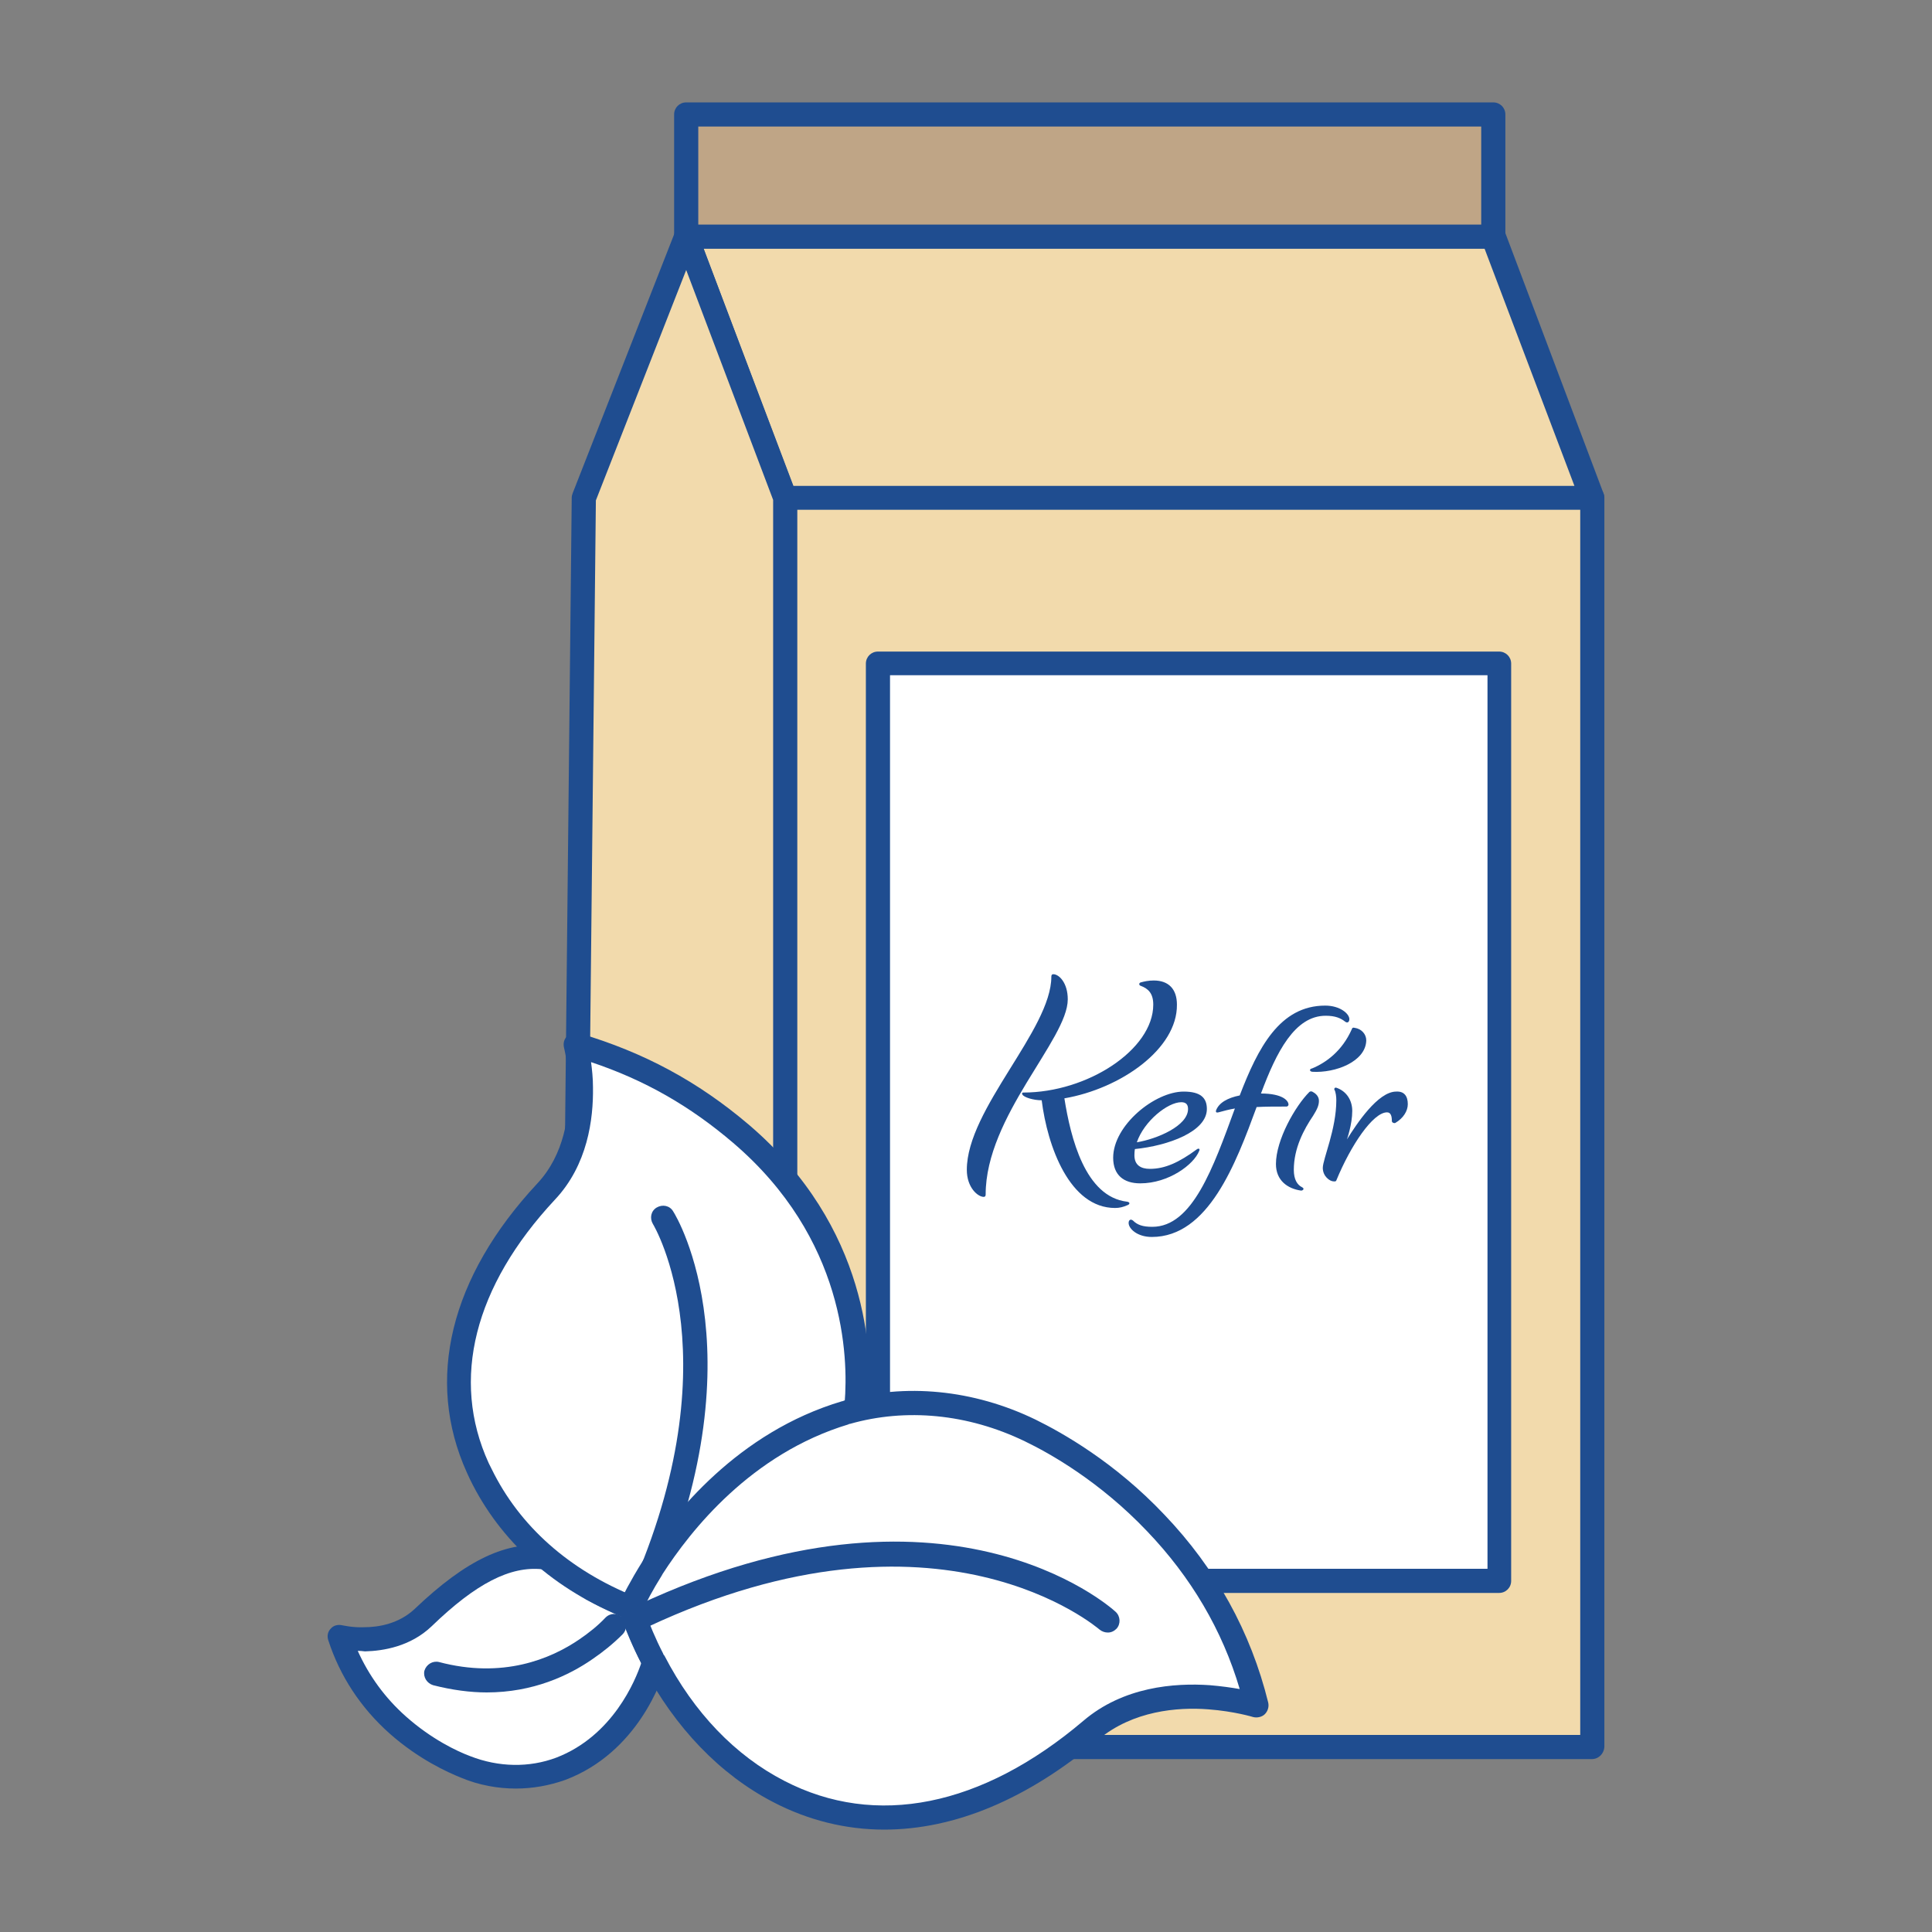 <svg xmlns="http://www.w3.org/2000/svg" id="Layer_1" data-name="Layer 1" viewBox="0 0 400 400"><rect x="0" y="0" width="400" height="400" fill="#808080" stroke="none"/><defs><style>      .cls-1 {        fill: #f2daac;      }      .cls-2 {        fill: #1f4d90;      }      .cls-3 {        fill: #fff;      }      .cls-4 {        fill: #bfa586;      }      .cls-5 {        fill: #69c9dc;      }    </style></defs><g><g><rect class="cls-1" x="162.47" y="103" width="167.1" height="258.6"></rect><path class="cls-2" d="M329.57,364.2h-167c-1.4,0-2.5-1.1-2.5-2.5V103.1c0-1.4,1.1-2.5,2.5-2.5h167.1c1.4,0,2.5,1.1,2.5,2.5v258.6c-.1,1.4-1.2,2.5-2.6,2.5ZM165.07,359.2h162.1V105.5h-162.1v253.7Z"></path></g><g><polygon class="cls-1" points="162.57 103.1 329.57 103.1 309.17 49 142.07 49 162.57 103.1"></polygon><path class="cls-2" d="M329.57,105.5h-167c-1,0-2-.6-2.3-1.6l-20.4-54.1c-.3-.8-.2-1.6.3-2.3s1.2-1.1,2-1.1h167.1c1,0,2,.6,2.3,1.6l20.4,54.1c.3.8.2,1.6-.3,2.3s-1.2,1.1-2.1,1.1ZM164.27,100.6h161.7l-18.6-49.1h-161.7l18.6,49.1Z"></path></g><g><polygon class="cls-1" points="142.07 49 120.87 103.1 118.47 331.1 162.57 361.7 162.57 103.1 142.07 49"></polygon><path class="cls-2" d="M162.57,364.2c-.5,0-1-.1-1.4-.4l-44.1-30.6c-.7-.5-1.1-1.2-1.1-2.1l2.4-228.1c0-.3.1-.6.2-.9l21.2-54.1c.4-1,1.3-1.6,2.3-1.6h0c1,0,1.9.6,2.3,1.6l20.4,54.1c.1.3.2.6.2.9v258.6c0,.9-.5,1.8-1.3,2.2-.3.3-.7.4-1.1.4ZM120.97,329.8l39.1,27.1V103.5l-18-47.6-18.7,47.7-2.4,226.2Z"></path></g><g><rect class="cls-4" x="142.17" y="23.8" width="167.1" height="25.2"></rect><path class="cls-2" d="M309.17,51.4h-167.1c-1.4,0-2.5-1.1-2.5-2.5v-25.2c0-1.4,1.1-2.5,2.5-2.5h167.1c1.4,0,2.5,1.1,2.5,2.5v25.2c0,1.4-1.1,2.5-2.5,2.5ZM144.57,46.5h162.1v-20.3h-162.1v20.3Z"></path></g><g><rect class="cls-3" x="181.77" y="137.4" width="128.6" height="189.9"></rect><path class="cls-2" d="M310.37,329.8h-128.6c-1.4,0-2.5-1.1-2.5-2.5v-189.9c0-1.4,1.1-2.5,2.5-2.5h128.6c1.4,0,2.5,1.1,2.5,2.5v189.9c0,1.4-1.1,2.5-2.5,2.5ZM184.27,324.8h123.7v-185h-123.7v185Z"></path></g><g><path class="cls-2" d="M203.67,247.8c-1.2,0-3.5-1.9-3.5-5.6,0-12.6,17.5-29,17.5-40,0-.3.1-.5.4-.5,1.2,0,3,1.8,3,5.2,0,8.3-17,24.2-17,40.4,0,.3-.1.5-.4.5ZM220.37,227.4c1.3,8.2,4.3,20.4,13,21.4.6.1.6.5.1.7-.9.4-1.7.6-2.6.6-9.4,0-14-12.7-15.2-22.3-1.7,0-3.7-.6-4-1.2-.1-.2-.1-.4.2-.4,13.3,0,26.9-8.9,26.9-18.2,0-2.3-1-3.3-2.6-3.9-.4-.1-.4-.6,0-.7.7-.2,1.6-.4,2.7-.4,3.1,0,4.8,1.8,4.8,5,.1,9.2-11.7,17.4-23.3,19.4Z"></path><path class="cls-2" d="M230.47,239.7c0-6.7,8.6-13.7,14.6-13.7,3.5,0,4.8,1.3,4.8,3.6,0,4.7-8,7.6-14.9,8.3,0,0-.1.5-.1,1.3,0,2,1.3,2.8,3.2,2.8,3.1,0,6-1.3,9.8-4.1.4-.2.6,0,.4.4-1.1,2.8-6.3,6.7-12.2,6.7-3.4,0-5.6-1.7-5.6-5.3ZM244.57,228.2c-2.8,0-7.7,3.9-9.2,8.3,4.2-.7,10.6-3.4,10.6-6.9,0-.9-.4-1.4-1.4-1.4Z"></path><path class="cls-2" d="M256.67,226.8c3.8-9.9,8.3-18.6,17.7-18.6,3.1,0,5,1.7,5,2.8,0,.6-.4.9-.9.5-.9-.7-2-1.2-4-1.2-6.4,0-10.2,7.5-13.4,16.1,4.5,0,5.7,1.5,5.7,2.3,0,.2-.2.4-.4.4-2.3,0-4.3,0-6.2.1-4.3,11.7-10,26.9-21.7,26.9-3,0-4.8-1.7-4.8-2.9,0-.6.4-.9.9-.5.9.9,2,1.3,4,1.3,8.3,0,12.6-12.2,17.1-24.5-1.2.2-2.3.5-3.4.8-.4.1-.6,0-.5-.4.6-1.6,2.4-2.6,4.9-3.1Z"></path><path class="cls-2" d="M267.87,242.2c0,2,.7,3.1,1.7,3.6.6.3.2.7-.2.7-2.8-.4-5.2-2.1-5.2-5.5,0-5,4-12,6.9-14.9.1-.1.3-.2.6-.1.6.3,1.4.9,1.4,1.9s-.4,1.8-1.2,3.1c-1.9,2.8-4,6.7-4,11.2ZM271.67,221.9c-.6-.1-.6-.6,0-.7,2.9-1.2,6.2-3.6,8.2-8.1.1-.3.2-.4.6-.3,1.4.2,2.4,1.3,2.4,2.6-.1,4.4-6.4,6.8-11.2,6.5Z"></path><path class="cls-2" d="M291.47,228.6c0,1.4-.9,2.9-2.6,3.9-.3.1-.7-.1-.7-.4,0-1-.2-1.8-1-1.8-2.9,0-7.5,6.8-10.5,14.1-.1.2-.2.2-.5.2-.9,0-2.3-1.1-2.3-2.8,0-1.8,2.8-8,2.8-14,0-.7-.1-1.7-.4-2.2-.1-.2.1-.5.4-.4,2.1.7,3.3,2.6,3.3,4.8,0,2.8-1.1,5.9-1.1,5.9,2-3.2,6.4-9.9,10.2-9.9,1.7-.1,2.4,1,2.4,2.6Z"></path></g></g><g><g><path class="cls-3" d="M70.27,338.8c2.6,8,7.2,14,12.1,18.4s10.1,7.2,14,8.7c6.3,2.4,13.3,2.7,19.5.3,14.1-5.4,18.8-20,19.4-22.1l-.3-.6c-1.7-3.4-3.2-6.9-4.5-10.6,0,0-3.4-1.5-8.1-3.9l-9.4-6.5c-7.3-1.1-15,2.3-25.6,12.3-3.7,3.5-8.5,4.4-12.2,4.5-2.8,0-4.9-.5-4.9-.5Z"></path><path class="cls-2" d="M106.77,370.3c-3.7,0-7.6-.7-11.2-2.2-3-1.2-8.9-3.9-14.8-9.1-6.1-5.4-10.4-12-12.8-19.4-.3-.9-.1-1.8.5-2.4.6-.7,1.5-.9,2.4-.7.1,0,2.1.5,4.5.4,3,0,7.2-.7,10.5-3.8,10.7-10.2,19.2-14.2,27.6-13,.4.1.7.2,1.1.4l9.3,6.4c4.5,2.3,7.8,3.7,7.8,3.7.6.3,1.1.8,1.4,1.5,1.2,3.6,2.7,7.1,4.4,10.3.1.3.2.4.3.5.3.6.4,1.3.2,1.9-.9,3-5.9,18-20.9,23.7-3.4,1.2-6.8,1.8-10.3,1.8ZM74.07,341.8c2.3,5.1,5.6,9.7,10,13.6,5.3,4.7,10.6,7.2,13.3,8.2,5.9,2.3,12.2,2.4,17.8.3,11.7-4.5,16.4-16,17.6-19.6-1.5-2.9-2.9-6.2-4.1-9.6-1.3-.6-4-1.8-7.2-3.5-.1,0-.2-.1-.3-.2l-8.9-6.1c-6.6-.7-13.7,2.9-22.9,11.8-4.4,4.2-10,5.1-13.8,5.2-.7-.1-1.1-.1-1.5-.1ZM70.27,338.8h0Z"></path></g><g><path class="cls-5" d="M135.07,343.4l.3.6c.1-.2.1-.3.1-.3l-.4-.3Z"></path><path class="cls-2" d="M135.37,346.5c-.9,0-1.7-.5-2.1-1.2-.2-.3-.3-.6-.4-.9-.5-1.1-.2-2.3.8-3,.9-.7,2.2-.6,3.1.1l.4.4c.7.6,1,1.6.8,2.6l-.1.3c-.3,1-1.1,1.6-2.1,1.8-.2-.1-.3-.1-.4-.1Z"></path></g><path class="cls-2" d="M100.77,350.4c-3.4,0-7.2-.5-11.1-1.5-1.3-.4-2.1-1.7-1.8-3,.4-1.3,1.7-2.1,3-1.8,13.2,3.5,23.1-.6,29.1-4.7,1.9-1.3,3.8-2.8,5.4-4.5,1-1,2.5-1,3.5,0s1,2.5,0,3.5c-1.9,1.9-4,3.6-6.2,5.1-4.9,3.4-12.3,6.9-21.9,6.9Z"></path><g><path class="cls-3" d="M177.27,290.6c.4-5.2,2.3-33.5-24-56-9.5-8.1-20.1-14.3-34.2-18.4,0,0,1,3.7,1.1,8.9.1,6.4-1.1,15-7.2,21.6-19,20.4-21.6,40.8-14.2,57.2.2.4.4.8.6,1.2,5.9,12.2,16.6,21.9,31.1,27.7l46.8-42.2Z"></path><path class="cls-2" d="M130.57,335.3c-.3,0-.6-.1-.9-.2-14.9-5.9-26.1-15.9-32.4-28.9-.2-.4-.4-.9-.6-1.3-8.7-19.2-3.5-40.5,14.6-59.9,5.6-6,6.6-14.1,6.5-19.8-.1-4.8-1-8.3-1-8.3-.2-.9,0-1.8.7-2.4.6-.6,1.6-.9,2.4-.6,13.5,4,24.6,10,35.1,18.9,25,21.3,25.7,47.7,24.9,58.1-.1,1.4-1.3,2.4-2.7,2.3s-2.4-1.3-2.3-2.7c.8-9.6.1-34.1-23.1-53.9-8.9-7.6-18.3-13-29.4-16.7.2,1.5.4,3.3.4,5.2.1,6.6-1.1,16.1-7.9,23.3-16.7,17.9-21.6,37.2-13.7,54.5l.6,1.2c5.8,11.9,16.1,21,29.8,26.5,1.3.5,1.9,2,1.4,3.2-.5.9-1.4,1.5-2.4,1.5Z"></path></g><path class="cls-2" d="M131.57,335.4c-.3,0-.7-.1-1-.2-1.2-.6-1.8-2.1-1.2-3.3,23.1-49.7,6-78.2,5.8-78.5-.7-1.2-.4-2.7.8-3.4s2.7-.4,3.4.8c.8,1.2,18.7,31.1-5.5,83.2-.5.9-1.4,1.4-2.3,1.4Z"></path><g><path class="cls-3" d="M130.57,332.8c1.3,3.7,2.8,7.3,4.5,10.6l.3.6c6.2,11.9,15.1,21.3,25.8,26.9,17.9,9.2,40.8,7.4,64.6-12.7,7.6-6.4,17.3-7.3,24.5-6.8,5.8.4,9.9,1.7,9.9,1.7-3.9-16-11.9-28.4-20.9-37.8-8.9-9.4-18.7-15.6-26-19.1-11.8-5.7-25.4-7.4-38-3.7-.1,0-.2,0-.2.1-20.6,6.1-33.6,22.1-39.9,32h0c-3,4.6-4.5,7.9-4.6,8.2h0Z"></path><path class="cls-2" d="M183.07,378.8c-7.9,0-15.7-1.9-23-5.7-11-5.7-20.3-15.4-26.9-27.9-.1-.2-.3-.5-.4-.8-1.7-3.3-3.3-7-4.6-10.8-.2-.7-.2-1.4.2-2,.5-1,2-4.1,4.7-8.4h0c0-.1.1-.1.1-.2,6.2-9.6,19.6-26.5,41.2-32.9.1,0,.2,0,.3-.1,12.7-3.7,26.9-2.3,39.7,3.9,5.5,2.7,16.4,8.8,26.7,19.7,10.7,11.2,17.9,24.3,21.5,38.9.2.9-.1,1.8-.7,2.4s-1.6.8-2.4.6c0,0-3.9-1.2-9.3-1.6-6.4-.5-15.6.3-22.7,6.2-14.7,12.4-29.8,18.7-44.4,18.7ZM133.27,333c1.2,3.3,2.5,6.4,4,9.3.1.3.2.4.3.5,6.1,11.8,14.7,20.7,24.8,25.9,18.9,9.8,40.9,5.4,61.9-12.4,8.3-7.1,18.9-7.9,26.2-7.4,2.4.2,4.5.5,6.2.8-3.6-12.2-10.1-23.2-19.2-32.7-9.8-10.3-20.1-16.1-25.3-18.6-11.8-5.7-24.6-6.9-36.2-3.6-.1,0-.2,0-.3.1h0c-20.2,6.1-32.7,22-38.5,31,0,.1-.1.1-.1.2-2,3.2-3.3,5.7-3.8,6.9Z"></path></g><path class="cls-2" d="M229.37,338c-.6,0-1.2-.2-1.7-.6-.4-.3-33.2-28.8-93.5-.6-1.2.6-2.7,0-3.3-1.2s0-2.7,1.2-3.3c63.5-29.7,97.5.1,98.9,1.4,1,.9,1.1,2.5.2,3.5-.5.5-1.1.8-1.8.8Z"></path></g></svg>